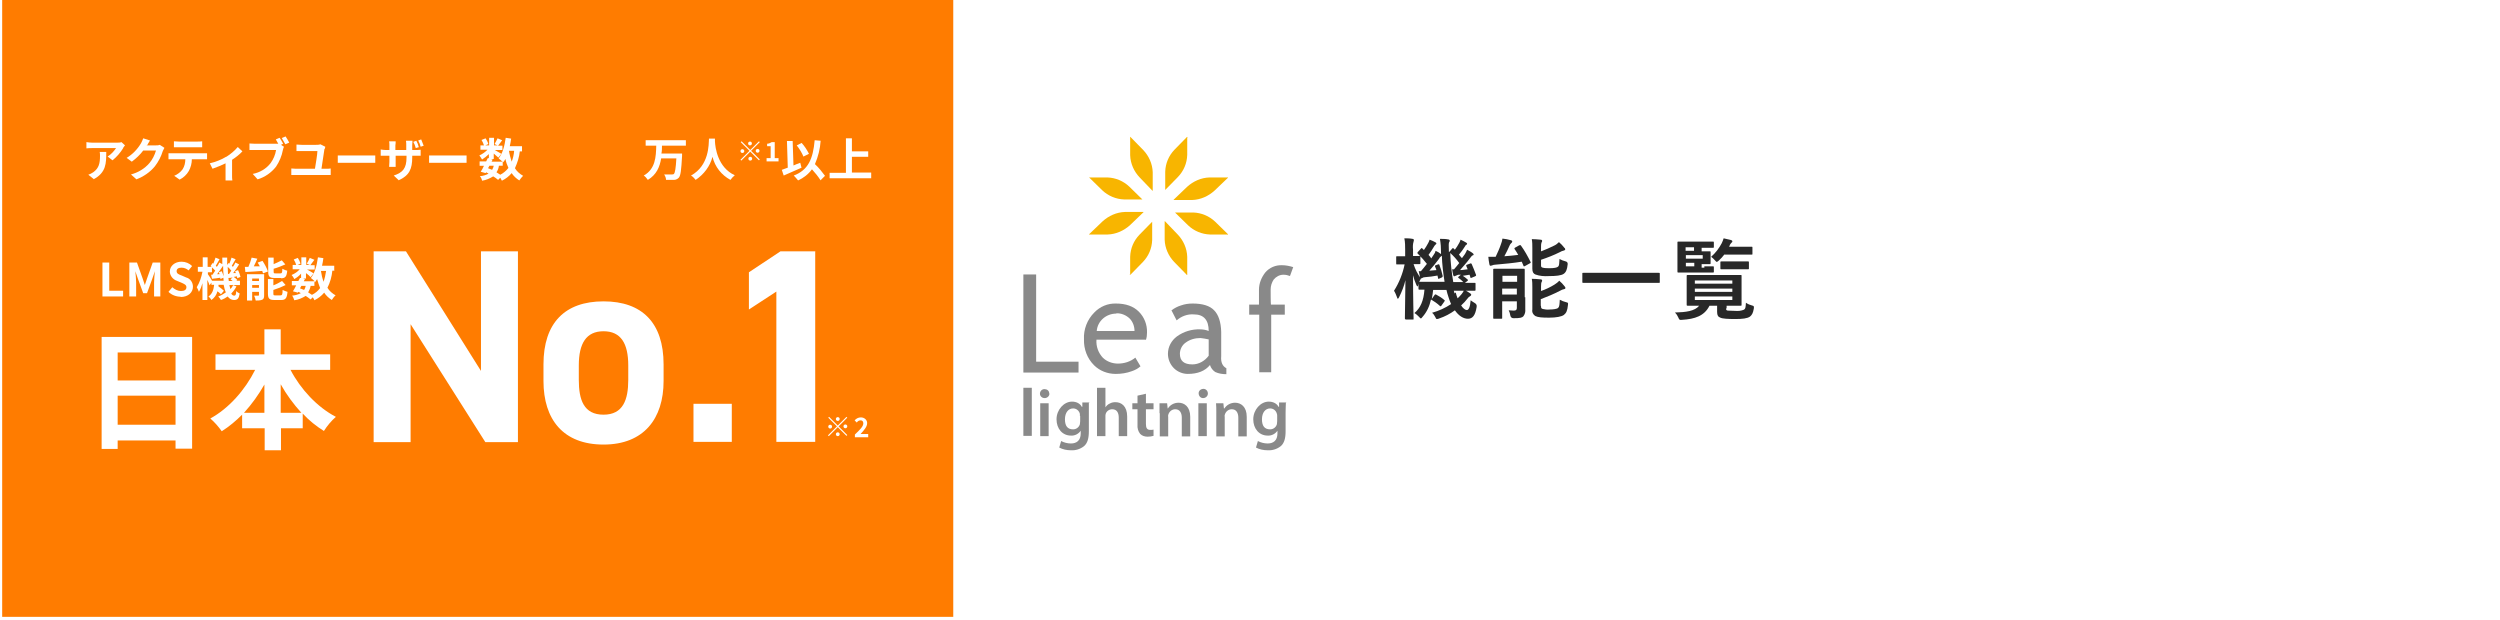 <?xml version="1.0" encoding="UTF-8"?>
<svg id="_レイヤー_1" data-name="レイヤー 1" xmlns="http://www.w3.org/2000/svg" version="1.1" viewBox="0 0 920 228">
  <defs>
    <style>
      .cls-1 {
        fill: #898989;
      }

      .cls-1, .cls-2, .cls-3, .cls-4, .cls-5 {
        stroke-width: 0px;
      }

      .cls-2 {
        fill: #282828;
      }

      .cls-3 {
        fill: #ff7c00;
      }

      .cls-4 {
        fill: #fff;
      }

      .cls-5 {
        fill: #f8b500;
      }
    </style>
  </defs>
  <g id="_グループ_58362" data-name="グループ 58362">
    <rect id="_長方形_8453" data-name="長方形 8453" class="cls-4" width="920" height="228"/>
    <rect id="_長方形_8446" data-name="長方形 8446" class="cls-3" x=".8" width="350" height="227"/>
    <g id="_グループ_58360" data-name="グループ 58360">
      <path id="_パス_50142" data-name="パス 50142" class="cls-4" d="M45.4,54.4c-1.1,1.8-2.4,3.3-4,4.6l-1.8-1.4c1.3-.8,2.3-1.9,3.1-3.1h-8.8c-.7,0-1.3,0-2.1.1v-2.3c.7.1,1.4.2,2.1.2h9.1c.6,0,1.2,0,1.7-.2l1.3,1.2c-.2.3-.5.6-.7.9M34.5,65.9l-2-1.6c.6-.2,1.2-.5,1.8-.9,2.1-1.5,2.5-3.3,2.5-6,0-.5,0-1-.1-1.5h2.4c0,4.2,0,7.6-4.7,10.1"/>
      <path id="_パス_50143" data-name="パス 50143" class="cls-4" d="M53.9,53.5s0,0,0,0h3.4c.5,0,1,0,1.5-.2l1.7,1.1c-.2.4-.4.8-.6,1.2-.6,2-1.6,3.9-2.9,5.6-1.8,2.2-4.2,3.8-6.8,4.8l-2-1.8c2.6-.7,5-2.1,6.8-4.2,1.1-1.3,1.9-2.9,2.4-4.6h-4.7c-1.2,1.6-2.6,2.9-4.2,4.1l-1.9-1.4c2.2-1.3,4-3.2,5.3-5.4.3-.6.6-1.2.8-1.8l2.5.8c-.4.6-.8,1.3-1,1.7"/>
      <path id="_パス_50144" data-name="パス 50144" class="cls-4" d="M63.7,56.4h11c.5,0,1,0,1.5,0v2.2c-.4,0-1.1,0-1.5,0h-4.1c0,1.5-.4,3-1.1,4.3-.8,1.4-2,2.5-3.4,3.2l-2-1.4c1.2-.5,2.3-1.3,3.1-2.4.7-1.1,1-2.4,1-3.7h-4.6c-.5,0-1.1,0-1.6,0v-2.2c.5,0,1.1,0,1.6,0M65.8,52.1h6.8c.6,0,1.2,0,1.8-.1v2.2c-.6,0-1.2,0-1.8,0h-6.8c-.6,0-1.3,0-1.8,0v-2.2c.6,0,1.2.1,1.8.1"/>
      <path id="_パス_50145" data-name="パス 50145" class="cls-4" d="M83.3,57.7c1.6-1,3-2.2,4.2-3.6l1.7,1.6c-1.1,1.2-2.4,2.2-3.8,3.1v5.8c0,.6,0,1.2.1,1.8h-2.5c0-.3,0-1.2,0-1.8v-4.5c-1.6.8-3.2,1.4-4.8,2l-1-2c2.1-.5,4.2-1.3,6-2.4"/>
      <path id="_パス_50146" data-name="パス 50146" class="cls-4" d="M104,53l-.6.3,1.1.7c-.2.4-.3.8-.4,1.2-.4,2.2-1.3,4.3-2.5,6.1-1.7,2.2-4.1,3.9-6.8,4.7l-1.8-2c2.6-.5,5-1.9,6.6-4,1-1.4,1.7-3,2-4.8h-7.8c-.8,0-1.6,0-2,0v-2.4c.7,0,1.3.1,2,.1h7.8c.3,0,.5,0,.8,0-.3-.6-.6-1.1-.9-1.6l1.4-.6c.5.7.9,1.5,1.3,2.2M106.4,52.5l-1.4.6c-.4-.8-.9-1.5-1.3-2.3l1.4-.6c.4.6,1,1.6,1.3,2.2"/>
      <path id="_パス_50147" data-name="パス 50147" class="cls-4" d="M119.4,54.8c-.2,1.5-.8,5.4-1.1,7.3h1.8c.5,0,1,0,1.6-.1v2.4c-.5,0-1,0-1.6,0h-11.2c-.5,0-1.1,0-1.7,0v-2.4c.6,0,1.1.1,1.7.1h7c.3-1.8.9-5.4.9-6.5h-5.8c-.7,0-1.3,0-1.9,0v-2.4c.6,0,1.3.1,1.9.1h5.3c.5,0,1.1,0,1.6-.2l1.8.9c0,.2-.1.5-.2.8"/>
      <path id="_パス_50148" data-name="パス 50148" class="cls-4" d="M127,57.2h9.1c.8,0,1.5,0,2,0v2.7c-.4,0-1.3,0-2,0h-9.1c-1,0-2.1,0-2.7,0v-2.7c.6,0,1.8,0,2.7,0"/>
      <path id="_パス_50149" data-name="パス 50149" class="cls-4" d="M146.7,66.3l-1.8-1.7c3.3-1.1,4.7-2.6,4.7-6.7v-.6h-4v2.3c0,.8,0,1.4,0,1.8h-2.4c0-.6.1-1.2.1-1.8v-2.3h-1.4c-.8,0-1.5,0-1.8,0v-2.3c.6.1,1.2.2,1.8.2h1.4v-1.7c0-.5,0-1-.1-1.5h2.4c0,.5,0,1-.1,1.5v1.7h4v-1.8c0-.5,0-1-.1-1.6h2.4c0,.5-.1,1-.1,1.6v1.8h1.2c.6,0,1.2,0,1.9-.1v2.2c-.4,0-1,0-1.8,0h-1.3v.6c0,4.2-1,6.7-5.1,8.5M154.2,54.1l-1.2.4c-.2-.8-.5-1.6-.9-2.3l1.1-.4c.4.7.7,1.5.9,2.3M156,53.6l-1.2.4c-.2-.8-.5-1.6-.9-2.3l1.1-.4c.3.7.7,1.7.9,2.3"/>
      <path id="_パス_50150" data-name="パス 50150" class="cls-4" d="M160.6,57.2h9.1c.8,0,1.5,0,2,0v2.7c-.4,0-1.3,0-2,0h-9.1c-1,0-2.1,0-2.7,0v-2.7c.6,0,1.8,0,2.7,0"/>
      <path id="_パス_50151" data-name="パス 50151" class="cls-4" d="M191.3,55.6c-.2,2.2-.9,4.3-1.8,6.3.7,1.2,1.8,2.1,3,2.8-.5.5-1,1.1-1.4,1.7-1.1-.7-2.1-1.6-2.8-2.7-1,1.2-2.2,2.1-3.6,2.8-.2-.4-.4-.8-.6-1.1l-.8.8c-.6-.5-1.1-.9-1.8-1.3-1.3.8-2.7,1.4-4.1,1.6-.1-.6-.4-1.2-.8-1.7,1.1,0,2.2-.4,3.2-.9-.3-.2-.6-.3-.9-.5l-.2.3-1.8-.5c.4-.6.8-1.3,1.2-2.2h-1.6v-1.6h2.4c.2-.4.4-.8.6-1.2h.4c0,0,0-1.5,0-1.5-.8.8-1.6,1.4-2.5,2-.3-.5-.6-1-1-1.5,1.1-.5,2.1-1.2,3-2.1h-2.6v-1.6h1.3c-.2-.7-.5-1.3-.9-2l1.5-.6c.4.6.8,1.3,1,2.1l-1.1.5h1.4v-2.8h1.8v2.8h1.3l-1.1-.5c.4-.7.8-1.4,1.1-2.1l1.7.7c-.5.7-1,1.4-1.5,2h1.6v1.6h-2.8c.8.5,2,1.2,2.4,1.4l-1.1,1.4c-.4-.4-1.1-.9-1.7-1.5v2h-1.1l.7.2-.4.8h4c-.4-.4-.9-.8-1.4-1.2,1.4-1.7,2.2-4.6,2.6-7.6l2,.3c-.1.9-.3,1.9-.5,2.8h4.5v1.9h-.9ZM179.6,61.9c.5.2,1,.4,1.5.6.3-.5.5-1,.6-1.5h-1.6l-.5.9ZM183.6,61c-.1.8-.4,1.7-.9,2.4.5.3.9.6,1.4.9,1.2-.6,2.2-1.5,3-2.5-.5-1.1-.9-2.2-1.1-3.3-.2.4-.5.8-.8,1.2,0,0-.1-.2-.2-.3v1.6h-1.3ZM187.3,55.5c.2,1.4.6,2.7,1,4,.5-1.3.8-2.6.9-4h-1.9Z"/>
      <path id="_パス_50155" data-name="パス 50155" class="cls-4" d="M243.6,53.8c0,.9,0,1.8-.2,2.7h7.6s0,.6,0,.9c-.3,5.2-.5,7.2-1.2,8-.5.5-1.1.8-1.8.8-1,0-2,0-2.9,0,0-.7-.3-1.4-.7-2,1.2,0,2.3,0,2.8,0,.3,0,.6,0,.8-.2.4-.4.7-2.1.9-5.7h-5.6c-.5,3.1-1.7,6-4.9,7.9-.4-.6-.9-1.2-1.5-1.6,4.3-2.4,4.5-6.9,4.6-11h-3.9v-2h14.8v2h-8.8Z"/>
      <path id="_パス_50156" data-name="パス 50156" class="cls-4" d="M263.1,51c0,.3,0,.6,0,1,.1,2.3,1,9.6,7.3,12.5-.6.5-1.1,1-1.6,1.7-3.3-1.8-5.7-4.8-6.6-8.5-.9,3.5-3.2,6.5-6.2,8.5-.5-.6-1-1.2-1.7-1.6,6.7-3.7,6.5-11.4,6.6-13.6h2.3Z"/>
      <path id="_パス_50157" data-name="パス 50157" class="cls-4" d="M279.6,52.3l-3.2,3.2,3.2,3.2-.3.3-3.2-3.2-3.3,3.3-.3-.3,3.3-3.3-3.2-3.2.3-.3,3.2,3.2,3.2-3.2.3.3ZM273.2,56.3c-.4,0-.7-.3-.7-.7s.3-.7.7-.7c.4,0,.7.3.7.7h0c0,.4-.3.7-.7.7M275.3,52.8c0-.4.3-.7.7-.7s.7.3.7.7-.3.7-.7.7h0c-.4,0-.7-.3-.7-.7M276.8,58.4c0,.4-.3.7-.7.7s-.7-.3-.7-.7.3-.7.7-.7h0c.4,0,.7.3.7.7M278.8,54.8c.4,0,.7.3.7.7s-.3.7-.7.7c-.4,0-.7-.3-.7-.7h0c0-.4.3-.7.7-.7"/>
      <path id="_パス_50158" data-name="パス 50158" class="cls-4" d="M282,58.2h1.6v-4.4h-1.3v-.9c.6,0,1.2-.3,1.7-.6h1.1v5.9h1.4v1.2h-4.4v-1.2Z"/>
      <path id="_パス_50159" data-name="パス 50159" class="cls-4" d="M295,61.7c-2.2,1-4.7,2.1-6.6,2.9l-.7-2.1c.6-.2,1.4-.5,2.2-.8l-.3-9.8h2.1c0,0,.3,9,.3,9,.8-.4,1.7-.7,2.5-1l.5,2ZM302,66.4c-.9-1.4-2-2.8-3.2-4.1-1.3,1.8-3.1,3.2-5.1,4.1-.5-.6-1-1.2-1.6-1.8,5.3-2,7.1-6.1,7.7-13l2.2.2c-.2,3-.9,5.8-2.1,8.6,1.4,1.3,2.6,2.8,3.7,4.3l-1.7,1.7ZM295.7,57.7c-.6-1.5-1.5-2.9-2.5-4.2l1.8-.9c1.1,1.2,2,2.6,2.7,4l-2,1Z"/>
      <path id="_パス_50160" data-name="パス 50160" class="cls-4" d="M320.6,63.6v2h-15.3v-2h6v-12.7h2.2v4.8h6v2h-6v5.8h7.1Z"/>
      <path id="_パス_50161" data-name="パス 50161" class="cls-4" d="M37.7,109.1h7.6v-2.1h-5.1v-10.4h-2.5v12.5ZM47.9,109.1h2.2v-5.2c0-1.2-.2-2.9-.3-4.1h0l1,2.9,1.9,5.2h1.4l1.9-5.2,1-2.9h0c-.1,1.2-.3,2.9-.3,4.1v5.2h2.3v-12.5h-2.8l-2.1,5.9c-.3.8-.5,1.6-.8,2.4h0c-.3-.8-.5-1.6-.8-2.4l-2.1-5.9h-2.8v12.5ZM66.4,109.3c2.9,0,4.6-1.7,4.6-3.8,0-1.6-1-3-2.5-3.4l-1.6-.7c-1.1-.4-1.9-.7-1.9-1.6s.7-1.3,1.8-1.3c1,0,1.9.4,2.6,1l1.3-1.6c-1-1-2.4-1.6-3.9-1.6-2.5,0-4.3,1.6-4.3,3.6,0,1.5,1.1,2.9,2.5,3.4l1.7.7c1.1.5,1.9.8,1.9,1.7s-.7,1.4-2,1.4c-1.2,0-2.3-.6-3.2-1.4l-1.4,1.7c1.2,1.2,2.9,1.8,4.6,1.8M85.8,104.9c-.3.6-.6,1.1-1,1.5-.1-.5-.3-1-.4-1.5h1.4ZM78.1,103.4c-.4-.7-1.2-2-1.6-2.5v-.7h1.5v-1.8c.4.4.9.8,1.2,1.2-.3.5-.7,1-1,1.5h-.5s.3,1.5.3,1.5c.9-.1,2-.2,3.1-.4,0,.2,0,.4,0,.5l1.1-.5c0,.4.1.7.1,1.1h-4.4ZM80.5,100.1c.1.2.2.5.3.8h-.9c.7-.9,1.5-2.1,2.2-3.1,0,1.3.1,2.6.2,3.9-.2-.6-.4-1.3-.7-1.9l-1.1.4ZM83.9,100.8c0-.8-.1-1.7-.1-2.6.5.4.9.9,1.3,1.4-.3.4-.6.9-.8,1.2h-.4ZM84.2,103.4c0-.5-.2-1-.2-1.6v.5c.6,0,1.1-.1,1.6-.2l-.8.7c.3.2.6.4.8.6h-1.4ZM85.9,104.9h2.4v-1.6h-1.3l.3-.3c-.4-.4-.8-.8-1.3-1.1l1.2-.2c0,.2.1.4.1.7l1.2-.5c-.2-.9-.5-1.7-.9-2.5l-1.1.4c.1.2.2.5.3.7h-1c.7-.9,1.6-2.2,2.2-3.2l-1.4-.7c-.2.5-.5,1.1-.9,1.6l-.4-.4c.4-.7.9-1.6,1.4-2.4l-1.5-.6c-.2.7-.5,1.5-.8,2.2l-.3-.2-.5.7c0-.9,0-1.8,0-2.7h-1.8c0,.8,0,1.6,0,2.4l-1.1-.6c-.2.5-.5,1.1-.9,1.6-.1-.1-.3-.3-.4-.4.4-.7.9-1.6,1.4-2.4l-1.5-.6c-.2.7-.5,1.5-.8,2.2l-.3-.2-.7,1.1c.1.1.3.2.4.3h-1.5v-3.5h-1.8v3.5h-1.8v1.8h1.7c-.4,2-1,3.9-2.1,5.7.3.5.6,1.1.8,1.7.6-1,1-2.1,1.3-3.2v6.2h1.8v-7.4c.3.7.7,1.5.8,2l.7-1v.8h1c-.2,1.7-.6,3.3-2.1,4.3.5.4.8.8,1.1,1.3,1.1-.8,1.9-1.9,2.2-3.2.5.3.9.7,1.3,1.1l1.1-1.3c-.6-.6-1.3-1.1-2-1.6,0-.2,0-.4,0-.6h1.9c.2,1,.4,1.9.8,2.8-.9.6-1.8,1.2-2.8,1.5.4.4.7.8,1,1.3.9-.3,1.8-.8,2.5-1.3.5.8,1.4,1.3,2.3,1.3,1.3,0,1.8-.5,2.1-2.4-.5-.2-.9-.5-1.3-.9,0,1.3-.2,1.7-.7,1.7-.5,0-.9-.3-1.1-.8.8-.8,1.4-1.6,1.9-2.6l-1.6-.6ZM103.4,102.4c1.6,0,2.1-.6,2.3-2.8-.6-.1-1.2-.4-1.8-.7,0,1.5-.2,1.7-.7,1.7h-1.8c-.6,0-.7,0-.7-.7v-1c1.5-.4,2.9-1,4.3-1.6l-1.3-1.5c-1,.5-2,1-3,1.4v-2.4h-2v5.1c0,1.9.5,2.4,2.4,2.4h2.3ZM92.8,105.9v-1h2.5v1h-2.5ZM95.3,102.5v.9h-2.5v-.9h2.5ZM97.3,100.9h-6.4v9.7h1.9v-3.2h2.5v1.1c0,.2,0,.3-.3.3-.5,0-1,0-1.5,0,.3.6.5,1.2.6,1.8.8,0,1.6,0,2.4-.3.6-.3.7-.8.7-1.7v-7.7ZM94.8,96.6c.3.4.5.9.8,1.4h-2.2c.4-.8.9-1.8,1.3-2.8l-2.1-.4c-.3,1.2-.7,2.3-1.2,3.4-.5,0-.9,0-1.3,0l.2,1.9c1.7-.1,4-.2,6.2-.4.1.3.2.6.3.9l1.8-.7c-.5-1.4-1.2-2.7-2-3.9l-1.7.6ZM101.4,108.7c-.7,0-.8,0-.8-.7v-1.3c1.6-.5,3.1-1.1,4.5-1.8l-1.3-1.5c-1,.6-2.1,1.2-3.2,1.6v-2.3h-2v5.3c0,1.9.5,2.4,2.5,2.4h2.4c1.6,0,2.1-.7,2.3-3-.6-.2-1.2-.4-1.8-.7,0,1.7-.2,2-.8,2h-1.9ZM115.7,105.2v-1.6c.1.1.2.2.2.3.3-.4.5-.8.8-1.2.3,1.1.7,2.3,1.1,3.3-.8,1.1-1.8,1.9-3,2.5-.5-.3-.9-.6-1.4-.9.4-.7.8-1.6.9-2.4h1.3ZM110.9,105.2h1.6c-.1.5-.3,1.1-.6,1.5-.5-.2-1-.4-1.5-.6l.5-.9ZM120,99.7c-.2,1.4-.5,2.7-.9,4-.5-1.3-.8-2.6-1-4h1.9ZM123,99.7v-1.9h-4.5c.2-.9.4-1.8.5-2.8l-2-.3c-.4,3-1.2,5.9-2.6,7.6.5.4.9.7,1.4,1.2h-4l.4-.8-.7-.2h1.1v-2c.7.5,1.4,1.1,1.7,1.5l1.1-1.4c-.4-.3-1.6-1-2.4-1.4h2.8v-1.6h-1.6c.4-.5.9-1.2,1.5-2l-1.7-.7c-.3.7-.7,1.5-1.1,2.1l1.1.5h-1.3v-2.8h-1.8v2.8h-1.4l1.1-.5c-.2-.7-.6-1.5-1-2.1l-1.5.6c.4.6.7,1.3.9,2h-1.3v1.6h2.6c-.8.9-1.8,1.6-3,2.1.4.4.7.9,1,1.5.9-.5,1.8-1.2,2.5-2v1.6h-.4c-.2.3-.4.7-.6,1.1h-2.4v1.6h1.6c-.4.8-.8,1.6-1.2,2.2l1.8.5.2-.3c.3.1.6.3.9.5-1,.5-2.1.8-3.2.9.4.5.6,1.1.8,1.7,1.5-.2,2.9-.8,4.2-1.6.6.4,1.2.8,1.8,1.3l.8-.8c.2.4.5.7.6,1.1,1.4-.7,2.6-1.6,3.6-2.8.7,1.1,1.7,2,2.8,2.7.4-.6.8-1.2,1.4-1.7-1.2-.7-2.3-1.6-3-2.8,1-2,1.6-4.1,1.8-6.3h.9Z"/>
      <path id="_パス_50162" data-name="パス 50162" class="cls-4" d="M177,92.5v44l-27.6-44h-11.9v70.2h13.6v-43.4l27.5,43.4h12v-70.2h-13.6ZM244.2,134.1c0-15.3-7.9-23.2-22.1-23.2s-22.1,7.9-22.1,23.2v6.1c0,14.2,7.3,23.4,22.1,23.4s22.1-9.5,22.1-23.4v-6.1ZM222.1,152.6c-7.3,0-9.1-5.5-9.1-12.8v-5.3c0-8.1,2.7-12.6,9.1-12.6s9.1,4.5,9.1,12.6v5.3c0,7.3-1.9,12.8-9.1,12.8h0ZM269.3,148.6h-14.1v14h14.1v-14ZM300.1,92.5h-12.9l-11.6,7.7v13.7l10.1-6.6v55.3h14.3v-70.2Z"/>
      <path id="_パス_50163" data-name="パス 50163" class="cls-4" d="M43.3,145.6h21.3v10.7h-21.3v-10.7ZM64.6,140h-21.3v-10.3h21.3v10.3ZM37.4,124v41.2h5.9v-3.1h21.3v3h6.1v-41.1h-33.3ZM103.3,151.9v-10.5c2.1,3.8,4.7,7.3,7.6,10.5h-7.6ZM89.8,151.9c2.9-3.2,5.4-6.7,7.5-10.4v10.4h-7.5ZM121.5,136.1v-5.7h-18.2v-9.2h-6v9.2h-18v5.7h14.6c-3.7,7.4-9.7,14.2-16.5,17.9,1.6,1.4,3,3,4.2,4.7,2.7-1.7,5.2-3.8,7.5-6.1v5h8.3v8.1h6v-8.1h8v-5.4c2.3,2.5,4.9,4.6,7.8,6.4,1.2-1.9,2.7-3.7,4.4-5.2-6.9-3.6-13-10.2-16.7-17.3h14.7Z"/>
      <path id="_パス_50164" data-name="パス 50164" class="cls-4" d="M311.8,153.7l-3.2,3.2,3.2,3.2-.3.3-3.2-3.2-3.3,3.3-.3-.3,3.3-3.3-3.2-3.2.3-.3,3.2,3.2,3.2-3.2.3.3ZM305.5,157.7c-.4,0-.7-.3-.7-.7s.3-.7.7-.7c.4,0,.7.3.7.7h0c0,.4-.3.7-.7.7M307.6,154.2c0-.4.3-.7.7-.7.4,0,.7.3.7.7,0,.4-.3.7-.7.7h0c-.4,0-.7-.3-.7-.7M309,159.8c0,.4-.3.7-.7.7-.4,0-.7-.3-.7-.7,0-.4.3-.7.7-.7h0c.4,0,.7.3.7.7M311.1,156.2c.4,0,.7.3.7.7s-.3.7-.7.7c-.4,0-.7-.3-.7-.7h0c0-.4.3-.7.7-.7"/>
      <path id="_パス_50165" data-name="パス 50165" class="cls-4" d="M314.6,159.9c1.9-1.8,3.1-3,3.1-4.1,0-.6-.3-1.1-.9-1.1,0,0-.1,0-.2,0-.5,0-1,.3-1.3.8l-.8-.8c.6-.7,1.4-1.1,2.3-1.1,1.2,0,2.2.8,2.3,1.9,0,0,0,.2,0,.3,0,1.2-1.1,2.5-2.4,3.9.4,0,.8,0,1.2,0h1.6v1.2h-4.9v-.8Z"/>
      <path id="_パス_50166" data-name="パス 50166" class="cls-2" d="M517.3,117.5c-.3,0-.3,0-.3-.4,0-.5.1-6.5.2-14-.5,2.1-1.3,4.2-2.3,6.2-.2.4-.3.6-.5.6s-.2-.2-.3-.5c-.3-.8-.6-1.6-1.1-2.4,1.9-3,3.2-6.3,3.9-9.7h0c-2,0-2.6,0-2.8,0-.3,0-.3,0-.3-.4v-2.3c0-.3,0-.3.3-.3s.8,0,2.8,0h.2v-2.3c0-1.4,0-2.9-.3-4.3,1,0,2,0,3,.2.3,0,.5.2.5.4,0,.2,0,.4-.1.6-.3,1-.3,2-.2,3v2.3c1.6,0,2.1,0,2.3,0,.3,0,.4,0,.4.3v2.3c0,.3,0,.4-.4.4s-.7,0-2.1,0c.6,1.9,1.5,3.7,2.7,5.3-.4.7-.8,1.5-1,2.3,0,.4-.2.6-.3.6s-.2-.2-.4-.6c-.5-1.1-.9-2.3-1.2-3.5,0,8.6.2,15.4.2,15.9s0,.4-.4.4h-2.5ZM535.7,107.6c.2.8.4,1.5.7,2.2.5-.5,1-1,1.5-1.6.4-.5.7-1,.9-1.5.8.3,1.6.8,2.3,1.3.3.2.3.3.3.5s-.1.3-.4.5c-.4.2-.7.5-.9.8-.7.9-1.5,1.8-2.4,2.6.7,1.1,1.5,1.7,2.1,1.7s1.2-.9,1.4-3.6c.5.4,1,.7,1.5,1q.9.5.7,1.5c-.5,3.1-1.5,4.3-3.2,4.3s-3.4-1.1-4.8-3.1c-1.8,1.3-3.7,2.3-5.8,3-.2.1-.5.2-.8.2-.3,0-.4-.2-.6-.7-.3-.6-.7-1.2-1.2-1.6,2.5-.7,4.9-1.8,7-3.2-.4-.9-.7-1.7-1-2.7-.3-.8-.5-1.7-.7-2.5h-4.9c-.1,1.1-.3,2.2-.5,3.3l1-1.4c.2-.3.3-.3.6-.2,1.1.6,2.1,1.2,3,2,.3.2.2.3,0,.6l-1,1.4c-.1.2-.2.3-.4.3s-.2,0-.3-.2c-1-.9-2-1.6-3.2-2.3-.5,2.4-1.5,4.6-3.1,6.4-.3.4-.5.6-.6.6s-.4-.2-.7-.6c-.5-.5-1-1-1.7-1.4,2.2-1.8,3.4-4.5,3.7-8.6-1.2,0-1.7,0-1.8,0-.3,0-.4,0-.4-.4v-2.1c0-.3,0-.4.4-.4s1.3,0,4.4,0h4.8c-.5-3.2-.9-6.4-1-9.6-.4.3-.8.6-1,1.1-1.1,1.5-2.5,3.2-3.6,4.4l2.6-.2c-.1-.4-.3-.9-.5-1.3-.1-.4,0-.4.3-.5l.8-.3c.3-.1.4-.1.5.2.5,1.3.9,2.6,1.2,4,0,.4,0,.4-.3.6l-.9.4c-.4.2-.5.1-.5-.2l-.2-.9c-1.6.3-3.1.5-4.6.6-.4,0-.7.1-1,.3-.1,0-.3.1-.4.2-.2,0-.4-.2-.4-.4-.2-.7-.3-1.6-.5-2.3.3,0,.6,0,.8,0,.7-.8,1.5-1.8,2.2-2.7-1-1.3-2.1-2.5-3.3-3.7-.1,0-.2-.2-.2-.3,0-.1,0-.2.2-.4l1.1-1.2c.2-.3.3-.3.6,0l.5.5c.6-.8,1.1-1.7,1.6-2.6.2-.4.4-.8.5-1.2.8.3,1.5.6,2.2,1,.2.1.3.3.3.4s-.1.3-.3.4c-.2.2-.4.4-.5.6-.6,1.1-1.4,2.2-2.1,3.2.4.4.7.8,1,1.3l1-1.5c.3-.4.5-.8.6-1.3.7.3,1.4.7,2,1.2v-.6c0-1.7-.1-3.3-.4-5,1,0,2,0,3,.2.3,0,.6.2.6.4,0,.2,0,.4-.2.6-.2.4-.2,1.1-.1,3.7h0c0,.1,1.2-1.3,1.2-1.3.3-.3.3-.3.6,0l.4.4c.6-.8,1.1-1.6,1.6-2.5.2-.4.4-.8.5-1.2.7.3,1.4.7,2.1,1.1.3.2.3.3.3.4s-.1.3-.3.4c-.2.1-.4.3-.5.6-.7,1.1-1.4,2.1-2.2,3,.4.5.7.9,1.1,1.3.4-.5.7-1,1.1-1.5.3-.5.6-1.1.8-1.6.7.4,1.5.8,2.1,1.3.2.2.3.3.3.4,0,.2,0,.3-.4.4-.3.1-.5.5-1,1.1-1.1,1.5-2.5,3-3.6,4.3.9,0,1.8-.2,2.8-.3l-.5-1.2c-.1-.3,0-.4.3-.5l1.1-.4c.4-.2.4-.1.6.2.6,1.3,1.1,2.7,1.6,4,0,.3,0,.3-.4.5l-1.2.5c-.4.2-.5.1-.5-.2l-.3-.9-2.5.4c.6.4,1.2.8,1.7,1.3.2.1.2.2.2.3s0,.2-.2.3l-.9.7c2.4,0,3.3,0,3.5,0,.4,0,.4,0,.4.4v2.1c0,.3,0,.4-.4.4s-1.3,0-4.4,0h-3.2l.3,1ZM535,99.2c.6-.7,1.3-1.5,2-2.4-1-1.4-2.1-2.6-3.3-3.7.1,3.6.5,7.2,1.1,10.7h3.7c-.5-.5-1-1-1.6-1.4-.2-.1-.3-.2-.3-.3,0-.1,0-.2.3-.4l.7-.6h-.9c-.3.1-.7.2-1,.4-.2,0-.3.1-.5.2-.2,0-.3-.2-.4-.4-.2-.7-.3-1.5-.4-2.2h.5Z"/>
      <path id="_パス_50167" data-name="パス 50167" class="cls-2" d="M559.1,90.3c.4-.2.5-.1.7.2,1.3,1.8,2.4,3.8,3.4,5.8.2.3.1.5-.2.6l-1.8,1c-.4.2-.5.2-.6-.2l-.6-1.4c-3,.5-6.4.8-9.7,1.1-.4,0-.9.1-1.3.3-.2,0-.3.1-.5.1-.2,0-.3-.1-.4-.5-.2-.9-.3-1.9-.4-2.8.8,0,1.8,0,2.7,0,.7-1.5,1.4-3,1.9-4.5.3-.7.5-1.5.6-2.2,1,.1,2.1.3,3.1.6.4.1.5.3.5.5,0,.2-.2.5-.4.6-.3.3-.5.6-.6.9-.5,1.1-1.2,2.7-1.9,3.9,1.7-.1,3.5-.3,5.1-.5-.4-.7-.8-1.4-1.3-2.1-.2-.3-.1-.4.2-.6l1.6-.9ZM561.3,109.4c0,1.7,0,3.4,0,4.4.1.9-.1,1.8-.7,2.6-.5.5-1.1.7-3.6.7q-1,0-1.2-1c-.1-.7-.3-1.3-.6-1.9.6,0,1.3.1,1.9.1.8,0,1.1-.3,1.1-1v-2.4h-5.4v2.1c0,2.6,0,3.8,0,4,0,.3,0,.3-.4.3h-2.5c-.3,0-.4,0-.4-.3s0-1.4,0-4v-9.7c0-2.6,0-3.8,0-4,0-.3,0-.4.4-.4s1,0,3.4,0h4c2.4,0,3.2,0,3.4,0,.3,0,.4,0,.4.4s0,1.6,0,4.3v5.8ZM552.9,103.7h5.4v-2.2h-5.4v2.2ZM558.2,106.2h-5.4v2.2h5.4v-2.2ZM567.1,92.5c1.6-.6,3.2-1.3,4.8-2.1.7-.3,1.3-.8,1.8-1.3.7.6,1.4,1.3,2,2.1.2.1.3.3.3.6,0,.2-.2.3-.5.4-.5.1-1,.3-1.5.6-2.2,1.1-4.5,2-6.9,2.8v1.9c0,.6,0,.8.6,1,.8.2,1.6.2,2.5.2,1.7,0,2.8-.2,3.2-.6.4-.4.4-1,.5-2.8.7.4,1.5.7,2.3.9q.8.2.7,1.1c-.2,1.9-.6,2.9-1.5,3.5-.9.6-2.8.8-5.4.8-1.7.1-3.4,0-5-.6-.7-.3-1.1-.9-1.1-2.1v-7.7c0-1.1,0-2.1-.2-3.2,1,0,2.2.1,3.2.2.4,0,.6.2.6.4,0,.2,0,.4-.2.6-.2.6-.2,1.2-.2,1.8v1.6ZM567.1,112.6c0,.6,0,.9.6,1.1.8.2,1.7.3,2.6.2,1.3,0,2.7-.2,3.1-.6.5-.5.5-1.3.6-3,.7.4,1.5.7,2.3.9.8.2.8.2.7,1.1-.2,2-.6,2.9-1.5,3.6-.8.6-2.8,1-5.4,1s-4.1-.1-5.1-.6c-.8-.5-1.3-1.4-1.1-2.4v-8.2c0-1.1,0-2.1-.2-3.1,1,0,2.2.1,3.2.2.4,0,.6.2.6.4,0,.2,0,.4-.2.6-.1.3-.2.5-.2,1.7v1.6c1.7-.6,3.4-1.4,5-2.4.6-.4,1.2-.8,1.7-1.4.7.6,1.4,1.3,2,2.1.2.3.3.5.3.6s-.2.4-.5.4c-.5.1-1,.3-1.5.6-2.3,1.2-4.7,2.2-7.1,3.1v2.4Z"/>
      <path id="_パス_50168" data-name="パス 50168" class="cls-2" d="M586.8,104.1c-2.9,0-3.9,0-4.1,0-.3,0-.4,0-.4-.3v-3.1c0-.3,0-.3.4-.3s1.2,0,4.1,0h19.5c2.9,0,3.9,0,4.1,0,.3,0,.4,0,.4.3v3.1c0,.3,0,.3-.4.3s-1.2,0-4.1,0h-19.5Z"/>
      <path id="_パス_50169" data-name="パス 50169" class="cls-2" d="M635.2,113.4c0,.5,0,.8.6.9.9,0,1.8.1,2.7.1,1.1.1,2.2,0,3.2-.4.6-.3.7-.7.8-2.6.7.5,1.4.8,2.2,1,.8.2.8.3.7,1.2-.3,1.7-.7,2.3-1.4,2.9-1,.7-2.8.9-5.4.9s-4.7-.1-5.5-.5c-.8-.3-1.2-.8-1.2-2.1v-2.3h-2.8c-1.9,3.8-5.4,4.9-10.1,5.2-1,.1-1,0-1.4-.9-.3-.7-.7-1.3-1.2-1.8,4-.1,7.3-.5,8.9-2.5-2.9,0-4,0-4.2,0-.3,0-.4,0-.4-.4s0-1,0-2.9v-4.7c0-1.9,0-2.7,0-2.9,0-.3,0-.4.4-.4s1.3,0,4.5,0h10.5c3.1,0,4.2,0,4.4,0,.4,0,.4,0,.4.4s0,1,0,2.9v4.7c0,1.9,0,2.7,0,2.9,0,.4,0,.4-.4.4s-1.3,0-4.4,0h-.7v1.1ZM627.2,98c2.2,0,2.9,0,3.1,0,.3,0,.4,0,.4.4v1.5c0,.3,0,.4-.4.4s-.9,0-3.1,0h-5.3c-2.7,0-4,0-4.2,0-.3,0-.4,0-.4-.4s0-1.2,0-3.2v-4.2c0-2,0-3,0-3.2,0-.3,0-.4.4-.4s1.5,0,4.2,0h4.7c2.7,0,3.5,0,3.7,0,.3,0,.4,0,.4.4v1.5c0,.3,0,.4-.4.4s-1,0-3.7,0h-.4v1.3c1.9,0,2.8,0,3,0,.3,0,.3,0,.3.4s0,.6,0,1.5v.9c0,.9,0,1.3,0,1.5,0,.3,0,.4-.3.4s-1.1,0-3,0v1.3h1ZM620.3,92.3h3.1v-1.3h-3.1v1.3ZM626.6,93.9h-6.2v1.3h6.2v-1.3ZM623.5,96.7h-3.1v1.3h3.1v-1.3ZM623.7,104.4h13.8v-1.2h-13.8v1.2ZM637.5,106.2h-13.8v1.2h13.8v-1.2ZM637.5,109.1h-13.8v1.3h13.8v-1.3ZM634.6,93.6c-.6.8-1.3,1.6-2.1,2.3-.4.3-.6.5-.7.5s-.4-.2-.7-.6c-.4-.5-.9-.9-1.4-1.3,1.6-1.4,2.9-3.1,3.9-5,.3-.6.5-1.2.7-1.8.9.2,1.7.4,2.6.6.4.1.6.3.6.5s0,.3-.3.5c-.3.3-.6.7-.7,1.1l-.2.4h4.1c2.9,0,3.9,0,4.1,0,.4,0,.4,0,.4.4v2.1c0,.4,0,.4-.4.4s-1.2,0-4.1,0h-5.8ZM636.6,99.1c-2.2,0-2.9,0-3.1,0-.3,0-.4,0-.4-.4v-2.1c0-.3,0-.4.4-.4s.9,0,3.1,0h3.5c2.2,0,2.9,0,3.1,0,.3,0,.4,0,.4.4v2.1c0,.3,0,.4-.4.4s-.9,0-3.1,0h-3.5Z"/>
      <g id="_グループ_58359" data-name="グループ 58359">
        <path id="_パス_50236" data-name="パス 50236" class="cls-1" d="M376.6,137.1v-36.1h4.7v32.1h15.6v4h-20.2Z"/>
        <path id="_パス_50237" data-name="パス 50237" class="cls-1" d="M421.6,125h-18.1c-.2,2.5.7,4.9,2.4,6.7,1.5,1.4,3.5,2.1,5.5,2.1,2.3,0,4.6-.7,6.4-2.2l1.9,3.2c-.9.8-2,1.4-3.2,1.8-1.9.7-3.9,1-5.9,1-3,0-5.9-1.1-8-3.2-2.5-2.5-3.8-5.9-3.7-9.5-.2-3.7,1.2-7.3,3.8-9.9,2.1-2.2,5-3.4,8-3.3,3.6,0,6.4,1,8.4,3,2,2,3.1,4.8,3,7.7,0,.9-.1,1.8-.4,2.7ZM410.8,115.4c-3.7,0-6.9,2.7-7.2,6.4h13.9c0-1.7-.6-3.3-1.7-4.5-1.3-1.3-3.2-2.1-5-2Z"/>
        <path id="_パス_50238" data-name="パス 50238" class="cls-1" d="M445.3,134.3c-1.8,2.2-4.5,3.3-8.2,3.3-1.9,0-3.8-.8-5.1-2.1-1.4-1.4-2.2-3.3-2.2-5.3,0-2.6,1.3-4.9,3.3-6.4,2.5-1.8,5.5-2.7,8.5-2.6,1.1,0,2.2.2,3.2.6,0-4-1.8-6.1-5.4-6.1-2.4-.2-4.7.7-6.4,2.2l-1.9-3.7c1.1-.8,2.2-1.4,3.5-1.8,1.4-.5,2.8-.7,4.3-.7,3.6,0,6.3.8,7.9,2.5,1.6,1.6,2.5,4.3,2.6,7.9v9c-.2,2.2.5,3.7,1.9,4.4v2.2c-1.4,0-2.8-.2-4.1-.8-.9-.6-1.6-1.5-1.9-2.5ZM444.8,124.9c-1-.2-2-.4-3-.5-2,0-3.9.5-5.5,1.7-1.3.9-2.1,2.5-2.1,4.1,0,2.6,1.5,3.9,4.6,3.9,2.4,0,4.6-1.3,6-3.2v-6Z"/>
        <path id="_パス_50239" data-name="パス 50239" class="cls-1" d="M474.8,101.6c-.8-.3-1.6-.5-2.5-.5-1.4,0-2.7.7-3.6,1.8-.7,1.1-1.1,2.3-1.1,3.6,0,.4,0,5.2.1,5.6h5.1v3.7h-5v21.2h-4.4v-21.2h-3.7v-3.7h3.6c0-.4,0-5.1,0-5.5,0-2.3.9-4.5,2.3-6.3,1.5-1.8,3.8-2.8,6.2-2.7,1.4,0,2.8.3,4.1.7l-1.2,3.3Z"/>
        <path id="_パス_50240" data-name="パス 50240" class="cls-1" d="M376.6,142.7h3.1v17.7h-3.1v-17.7Z"/>
        <path id="_パス_50241" data-name="パス 50241" class="cls-1" d="M386.2,144.8c0,.9-.7,1.6-1.6,1.7,0,0-.1,0-.2,0-.9,0-1.7-.7-1.7-1.6s.7-1.7,1.6-1.7c0,0,0,0,.1,0,.9,0,1.7.6,1.7,1.5,0,0,0,0,0,.1ZM382.8,160.5v-12.1h3.1v12.1h-3.1Z"/>
        <path id="_パス_50242" data-name="パス 50242" class="cls-1" d="M400.7,148.3c0,.8,0,1.8,0,3.4v7c0,2.6-.5,4.4-1.8,5.5-1.4,1.1-3.1,1.6-4.8,1.5-1.5,0-3-.3-4.3-1l.7-2.4c1.1.6,2.4.9,3.6.9,2.1,0,3.6-1.1,3.6-3.7v-1h0c-.8,1.2-2.2,1.9-3.6,1.8-3.1,0-5.3-2.5-5.3-6s2.7-6.5,5.7-6.5c1.5,0,2.9.6,3.6,1.9h.2v-1.6h2.7ZM397.4,153.1c0-.3,0-.6,0-.8-.3-1.2-1.3-2-2.5-2-1.7,0-3,1.5-3,4s1,3.7,3,3.7c1.2,0,2.2-.8,2.5-1.9,0-.4.1-.7.1-1.1v-2Z"/>
        <path id="_パス_50243" data-name="パス 50243" class="cls-1" d="M403.7,142.7h3.1v7.2h0c.4-.6.9-1.1,1.6-1.4.7-.4,1.4-.5,2.1-.5,2.1,0,4.3,1.4,4.3,5.3v7.2h-3.1v-6.8c0-1.8-.7-3.1-2.4-3.1-1.1,0-2.1.7-2.4,1.7-.1.3-.1.6-.1.9v7.3h-3.1v-17.8Z"/>
        <path id="_パス_50244" data-name="パス 50244" class="cls-1" d="M421.7,144.9v3.5h2.8v2.2h-2.8v5.4c0,1.5.4,2.2,1.6,2.2.4,0,.8,0,1.2-.1v2.3c-.7.2-1.5.3-2.2.3-1,0-2-.3-2.7-1-.8-1-1.1-2.2-1-3.4v-5.7h-1.9v-2.2h1.9v-2.8l3.1-.7Z"/>
        <path id="_パス_50245" data-name="パス 50245" class="cls-1" d="M426.7,152c0-1.4,0-2.6,0-3.6h2.8l.2,1.9h.1c.8-1.3,2.3-2.1,3.9-2.1,2.1,0,4.3,1.4,4.3,5.2v7.2h-3.1v-6.9c0-1.7-.7-3.1-2.4-3.1-1.1,0-2.1.7-2.5,1.8-.1.3-.2.6-.1,1v7.2h-3.1v-8.5Z"/>
        <path id="_パス_50246" data-name="パス 50246" class="cls-1" d="M444.5,144.8c0,.9-.7,1.6-1.6,1.7,0,0-.1,0-.2,0-.9,0-1.6-.8-1.6-1.8,0-.9.8-1.6,1.8-1.6.9,0,1.6.8,1.6,1.7ZM441,160.5v-12.1h3.1v12.1h-3.1Z"/>
        <path id="_パス_50247" data-name="パス 50247" class="cls-1" d="M447.6,152c0-1.4,0-2.6-.1-3.6h2.7l.2,1.9h.2c.8-1.3,2.3-2.1,3.9-2.1,2.1,0,4.3,1.4,4.3,5.2v7.2h-3.1v-6.9c0-1.7-.7-3.1-2.4-3.1-1.1,0-2.1.7-2.5,1.8-.1.3-.2.6-.1,1v7.2h-3.1v-8.5Z"/>
        <path id="_パス_50248" data-name="パス 50248" class="cls-1" d="M473.2,148.3c0,.8-.1,1.8-.1,3.4v7c0,2.6-.5,4.4-1.8,5.5-1.4,1.1-3.1,1.6-4.8,1.5-1.5,0-3-.3-4.3-1l.7-2.4c1.1.6,2.4.9,3.6.9,2.1,0,3.6-1.1,3.6-3.7v-1h0c-.8,1.2-2.2,1.9-3.6,1.8-3.1,0-5.3-2.5-5.3-6s2.7-6.5,5.7-6.5c1.5,0,2.9.6,3.6,1.9h.2v-1.6h2.7ZM470,153.1c0-.3,0-.6-.1-.8-.3-1.2-1.3-2-2.5-2-1.7,0-3,1.5-3,4s1,3.7,3,3.7c1.2,0,2.2-.8,2.5-1.9,0-.4.1-.7.1-1.1v-2Z"/>
        <path id="_パス_50249" data-name="パス 50249" class="cls-5" d="M416.1,50.4c0,0-.2,0-.2,0,0,0,0,0,0,.1v6.6c.1,3.1,1.4,6,3.5,8.2l4.7,4.9s.1,0,.1,0c0,0,0,0,0,0v-6.8c-.1-3.1-1.4-6-3.5-8.2l-4.6-4.7Z"/>
        <path id="_パス_50250" data-name="パス 50250" class="cls-5" d="M401.1,65.1c0,0-.2,0-.2.2,0,0,0,0,0,.1l4.7,4.6c2.2,2.1,5.1,3.3,8.1,3.4h6.7c0,.1,0,0,0,0,0,0,0,0,0,0l-4.8-4.7c-2.2-2.1-5.1-3.3-8.1-3.4h-6.6Z"/>
        <path id="_パス_50251" data-name="パス 50251" class="cls-5" d="M400.8,86.1c0,0,0,.2,0,.2,0,0,0,0,.1,0h6.7c3.1-.1,6-1.4,8.3-3.5l4.9-4.7s0,0,0-.1c0,0,0,0,0,0h-6.8c-3.1.1-6,1.4-8.3,3.5l-4.8,4.6Z"/>
        <path id="_パス_50252" data-name="パス 50252" class="cls-5" d="M415.7,100.9c0,0,0,.2.2.2,0,0,0,0,.1,0l4.6-4.7c2.1-2.2,3.3-5,3.4-8.1v-6.7c.1,0,0,0,0,0,0,0,0,0,0,0l-4.7,4.8c-2.1,2.2-3.3,5-3.4,8.1v6.5Z"/>
        <path id="_パス_50253" data-name="パス 50253" class="cls-5" d="M436.7,101.2c0,0,.2,0,.2,0,0,0,0,0,0-.1v-6.6c-.1-3.1-1.4-6-3.5-8.2l-4.7-4.9s-.1,0-.1,0c0,0,0,0,0,0v6.8c.1,3.1,1.4,6,3.5,8.2l4.6,4.7Z"/>
        <path id="_パス_50254" data-name="パス 50254" class="cls-5" d="M451.7,86.5c0,0,.2,0,.2-.2,0,0,0,0,0-.1l-4.7-4.6c-2.2-2.1-5.1-3.3-8.1-3.4h-6.7c0-.1,0,0,0,0,0,0,0,0,0,0l4.8,4.7c2.2,2.1,5.1,3.3,8.1,3.4h6.6Z"/>
        <path id="_パス_50255" data-name="パス 50255" class="cls-5" d="M451.9,65.5c0,0,0-.2,0-.2,0,0,0,0-.1,0h-6.7c-3.1.1-6,1.4-8.3,3.5l-4.9,4.7s0,0,0,.1c0,0,0,0,0,0h6.8c3.1-.1,6-1.4,8.3-3.5l4.8-4.6Z"/>
        <path id="_パス_50256" data-name="パス 50256" class="cls-5" d="M437.1,50.6c0,0,0-.2-.2-.2,0,0,0,0-.1,0l-4.6,4.7c-2.1,2.2-3.3,5-3.4,8.1v6.7c-.1,0,0,0,0,0,0,0,0,0,0,0l4.7-4.8c2.1-2.2,3.3-5,3.4-8.1v-6.5Z"/>
      </g>
    </g>
  </g>
</svg>